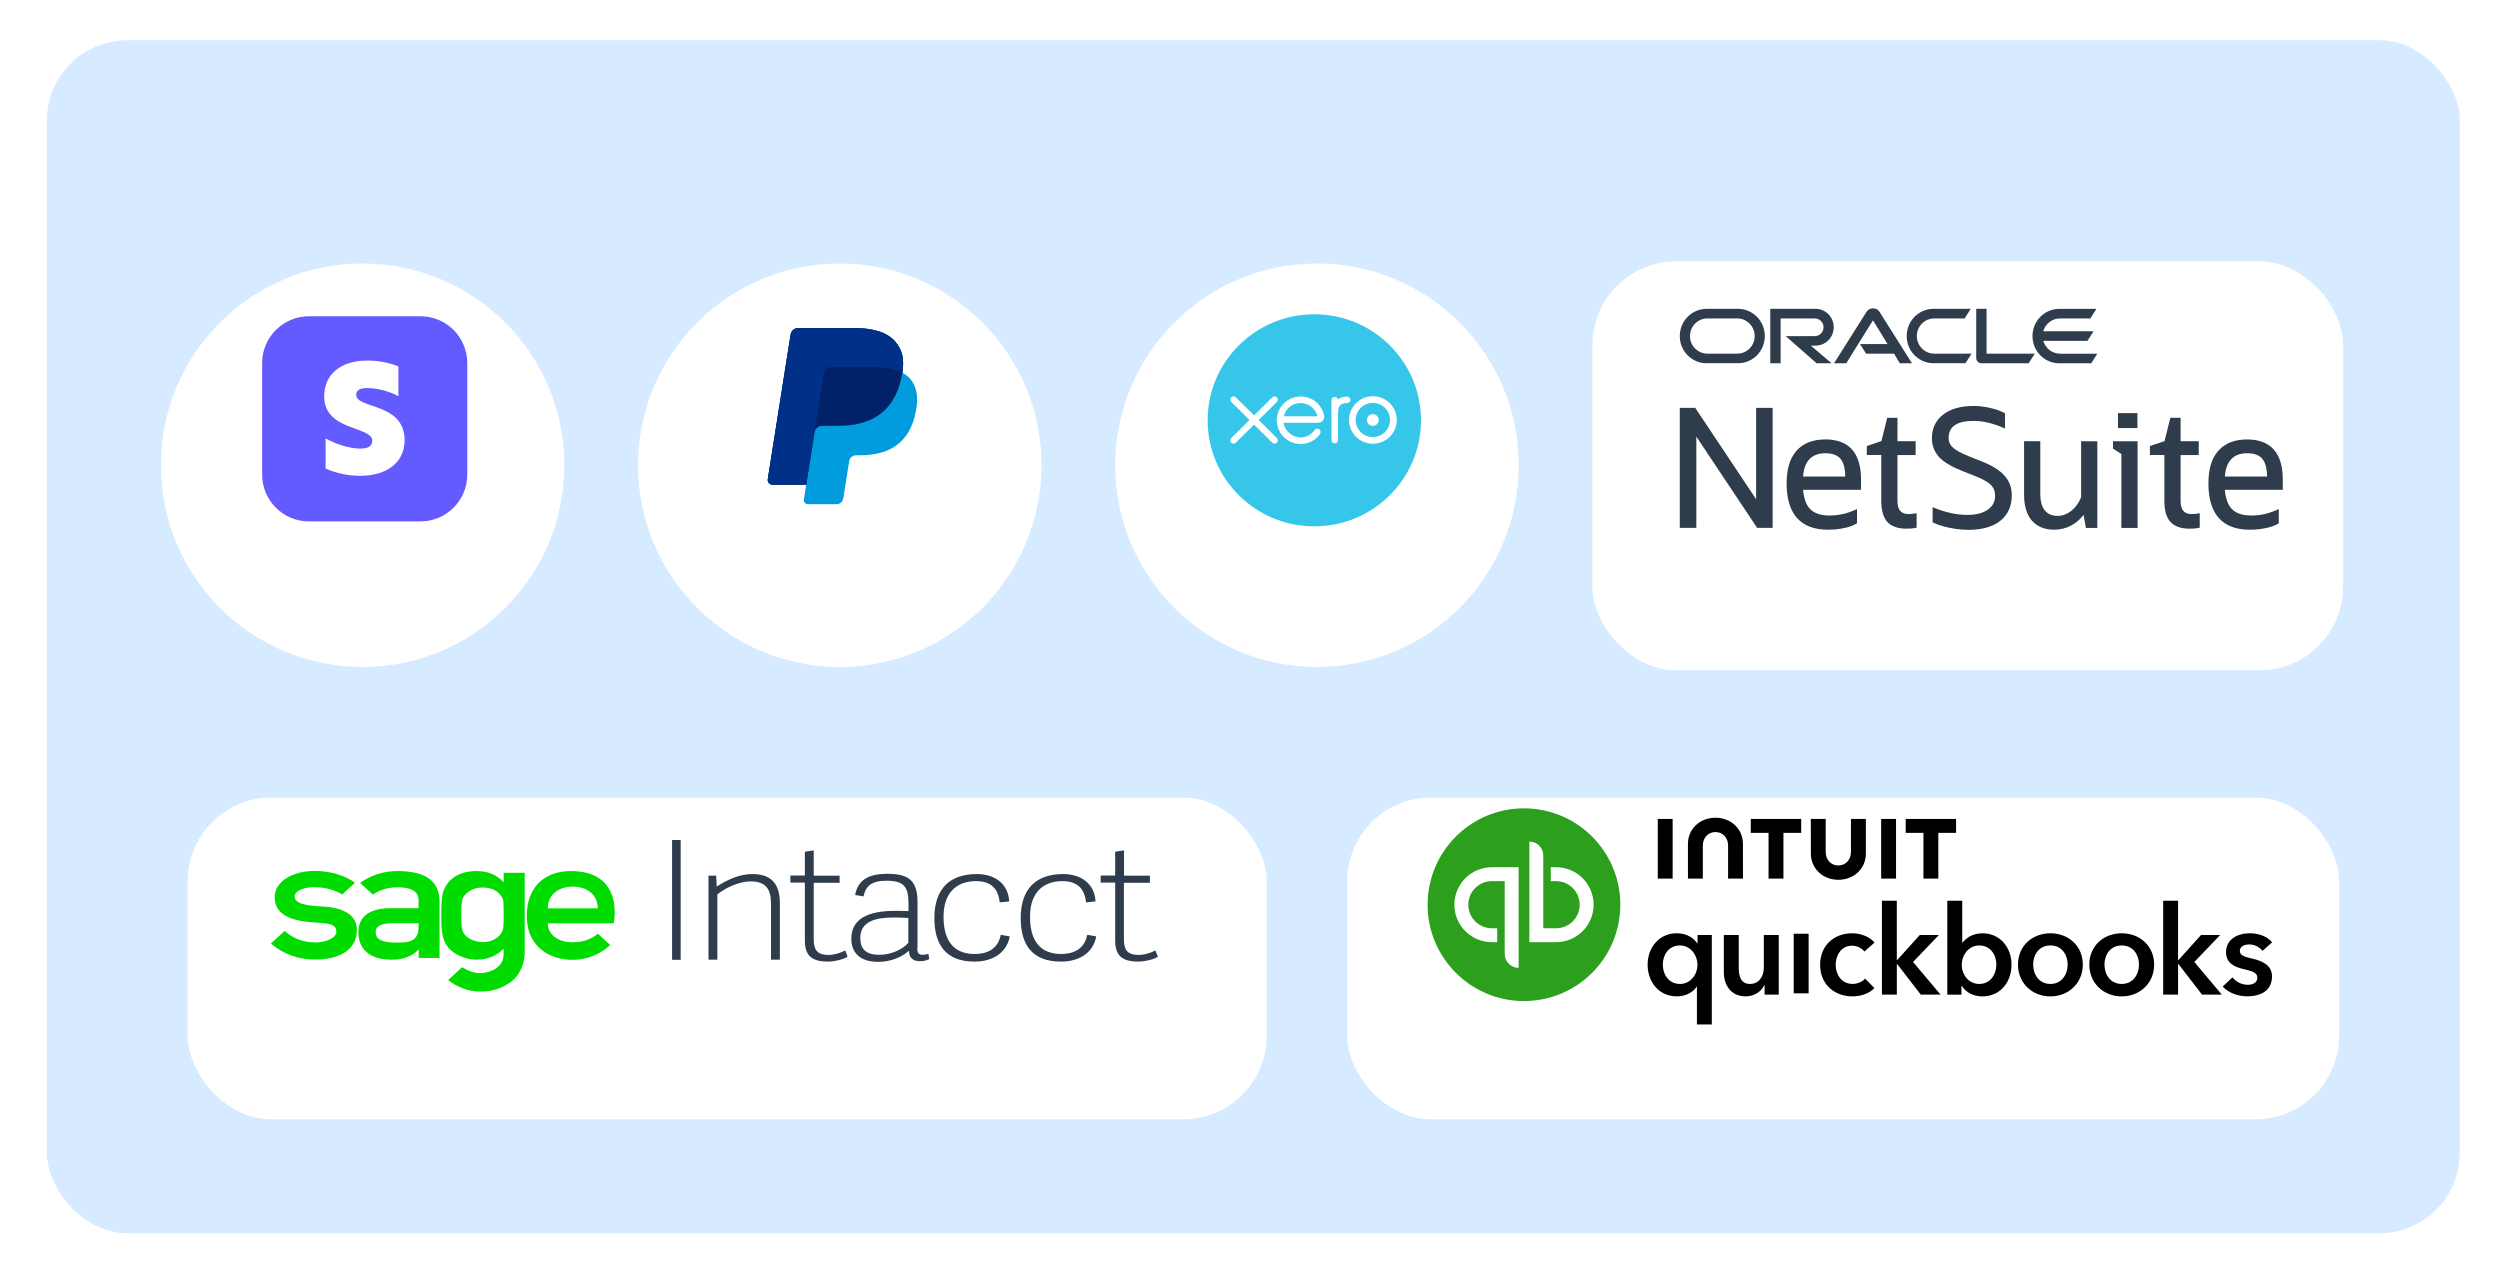 <svg width="373" height="190" viewBox="0 0 373 190" fill="none" xmlns="http://www.w3.org/2000/svg">
<rect width="373" height="190" rx="16" fill="white"/>
<rect x="7" y="6" width="360" height="178" rx="12" fill="#D6EBFF"/>
<g filter="url(#filter0_d_4774_10610)">
<circle cx="125.297" cy="62.416" r="30.099" fill="white"/>
</g>
<path d="M134.629 55.614C134.95 53.568 134.627 52.176 133.52 50.916C132.302 49.528 130.101 48.934 127.286 48.934H119.112C118.537 48.934 118.047 49.353 117.957 49.921L114.553 71.498C114.486 71.925 114.815 72.309 115.246 72.309H120.292L119.943 74.518C119.885 74.89 120.173 75.227 120.551 75.227H124.804C125.308 75.227 125.736 74.861 125.815 74.363L125.856 74.147L126.657 69.067L126.709 68.787C126.788 68.29 127.216 67.922 127.719 67.922H128.356C132.476 67.922 135.702 66.25 136.645 61.408C137.039 59.386 136.836 57.698 135.794 56.511C135.478 56.153 135.086 55.856 134.629 55.614V55.614" fill="#009CDE"/>
<path d="M134.629 55.614C134.95 53.568 134.627 52.176 133.52 50.916C132.302 49.528 130.101 48.934 127.286 48.934H119.112C118.537 48.934 118.047 49.353 117.957 49.921L114.553 71.498C114.486 71.925 114.815 72.309 115.246 72.309H120.292L121.56 64.273L121.52 64.525C121.61 63.956 122.096 63.538 122.672 63.538H125.07C129.78 63.538 133.468 61.625 134.546 56.092C134.577 55.928 134.604 55.771 134.629 55.614" fill="#012169"/>
<path d="M122.922 55.641C122.975 55.299 123.195 55.019 123.49 54.878C123.624 54.813 123.775 54.778 123.932 54.778H130.34C131.099 54.778 131.807 54.828 132.454 54.932C132.639 54.962 132.819 54.995 132.993 55.035C133.168 55.073 133.338 55.116 133.502 55.164C133.585 55.188 133.665 55.213 133.745 55.24C134.063 55.346 134.359 55.47 134.631 55.614C134.951 53.568 134.629 52.176 133.522 50.916C132.302 49.528 130.101 48.934 127.286 48.934H119.112C118.537 48.934 118.047 49.353 117.957 49.921L114.553 71.498C114.486 71.925 114.815 72.309 115.246 72.309H120.292L121.56 64.273L122.922 55.641Z" fill="#003087"/>
<g filter="url(#filter1_d_4774_10610)">
<circle cx="54.099" cy="62.416" r="30.099" fill="white"/>
</g>
<path d="M39.11 54.176C39.11 50.315 42.24 47.185 46.101 47.185H62.729C66.59 47.185 69.72 50.315 69.72 54.176V70.803C69.72 74.665 66.59 77.794 62.729 77.794H46.101C42.24 77.794 39.11 74.665 39.11 70.803V54.176Z" fill="#635BFF"/>
<path fill-rule="evenodd" clip-rule="evenodd" d="M53.149 58.918C53.149 58.181 53.754 57.898 54.755 57.898C56.191 57.898 58.005 58.333 59.441 59.107V54.667C57.873 54.044 56.323 53.798 54.755 53.798C50.919 53.798 48.369 55.801 48.369 59.145C48.369 64.36 55.549 63.529 55.549 65.777C55.549 66.647 54.793 66.93 53.735 66.93C52.166 66.93 50.164 66.287 48.576 65.418V69.915C50.334 70.671 52.11 70.992 53.735 70.992C57.665 70.992 60.367 69.046 60.367 65.664C60.348 60.033 53.149 61.035 53.149 58.918Z" fill="white"/>
<g filter="url(#filter2_d_4774_10610)">
<circle cx="196.494" cy="62.416" r="30.099" fill="white"/>
</g>
<g opacity="0.9">
<path fill-rule="evenodd" clip-rule="evenodd" d="M180.321 62.673C180.321 54.118 187.239 47.184 195.773 47.184C204.308 47.184 211.225 54.118 211.225 62.673C211.225 71.228 204.308 78.162 195.773 78.162C187.239 78.162 180.321 71.228 180.321 62.673Z" fill="#2B9A47"/>
<path fill-rule="evenodd" clip-rule="evenodd" d="M200.926 56.654H200.068V58.891H200.926C203.01 58.891 204.704 60.589 204.704 62.678C204.704 64.764 203.01 66.462 200.926 66.462H198.863C198.863 66.462 198.863 54.982 198.863 54.761C198.863 53.525 197.865 52.523 196.632 52.523V68.701C196.632 68.701 198.942 68.701 200.926 68.701C204.246 68.701 206.936 66.003 206.936 62.678C206.936 59.35 204.246 56.654 200.926 56.654ZM184.613 62.676C184.613 66.003 187.303 68.7 190.623 68.7H191.481V66.462H190.623C188.539 66.462 186.845 64.764 186.845 62.676C186.845 60.588 188.539 58.89 190.623 58.89H192.686C192.686 58.89 192.686 70.37 192.686 70.593C192.686 71.828 193.684 72.83 194.917 72.83V56.652C194.917 56.652 192.607 56.652 190.623 56.652C187.303 56.652 184.613 59.349 184.613 62.676Z" fill="#FFFFFE"/>
<path d="M196.096 78.531C204.885 78.531 212.01 71.447 212.01 62.71C212.01 53.972 204.885 46.889 196.096 46.889C187.306 46.889 180.181 53.972 180.181 62.71C180.181 71.447 187.306 78.531 196.096 78.531Z" fill="#1FC0E7"/>
<path d="M187.799 62.666L190.515 59.96C190.605 59.868 190.655 59.748 190.655 59.62C190.655 59.352 190.437 59.136 190.168 59.136C190.037 59.136 189.915 59.187 189.822 59.28C189.822 59.28 187.109 61.976 187.109 61.976L184.383 59.276C184.291 59.185 184.169 59.136 184.039 59.136C183.771 59.136 183.553 59.352 183.553 59.619C183.553 59.749 183.605 59.871 183.699 59.963L186.414 62.662L183.7 65.366C183.605 65.459 183.553 65.581 183.553 65.712C183.553 65.979 183.771 66.195 184.039 66.195C184.169 66.195 184.291 66.145 184.383 66.054L187.104 63.352L189.815 66.044C189.912 66.143 190.036 66.196 190.168 66.196C190.436 66.196 190.655 65.979 190.655 65.712C190.655 65.583 190.604 65.462 190.513 65.371L187.799 62.666Z" fill="white"/>
<path d="M203.941 62.663C203.941 63.147 204.338 63.542 204.826 63.542C205.313 63.542 205.71 63.147 205.71 62.663C205.71 62.178 205.313 61.784 204.826 61.784C204.338 61.784 203.941 62.178 203.941 62.663Z" fill="white"/>
<path d="M202.269 62.661C202.269 61.257 203.418 60.115 204.83 60.115C206.242 60.115 207.391 61.257 207.391 62.661C207.391 64.064 206.242 65.206 204.83 65.206C203.418 65.206 202.269 64.064 202.269 62.661V62.661ZM201.262 62.661C201.262 64.616 202.863 66.207 204.83 66.207C206.798 66.207 208.399 64.616 208.399 62.661C208.399 60.705 206.798 59.113 204.83 59.113C202.863 59.113 201.262 60.705 201.262 62.661Z" fill="white"/>
<path d="M201.006 59.175L200.856 59.175C200.407 59.175 199.973 59.316 199.611 59.593C199.563 59.376 199.368 59.213 199.136 59.213C198.868 59.213 198.654 59.426 198.653 59.692C198.653 59.693 198.655 65.667 198.655 65.667C198.656 65.933 198.874 66.149 199.142 66.149C199.409 66.149 199.627 65.933 199.628 65.666C199.628 65.665 199.628 61.993 199.628 61.993C199.628 60.768 199.741 60.274 200.796 60.143C200.894 60.131 201 60.133 201 60.133C201.289 60.123 201.494 59.925 201.494 59.659C201.494 59.392 201.275 59.175 201.006 59.175" fill="white"/>
<path d="M191.551 62.108C191.551 62.095 191.552 62.081 191.553 62.067C191.835 60.957 192.847 60.136 194.051 60.136C195.271 60.136 196.291 60.977 196.559 62.108H191.551ZM197.556 62.017C197.346 61.03 196.803 60.219 195.975 59.698C194.765 58.935 193.167 58.977 191.999 59.803C191.046 60.477 190.495 61.58 190.495 62.716C190.495 63.001 190.53 63.288 190.602 63.571C190.962 64.979 192.179 66.045 193.63 66.221C194.061 66.273 194.48 66.248 194.914 66.136C195.287 66.046 195.648 65.896 195.981 65.684C196.326 65.463 196.614 65.173 196.893 64.824C196.899 64.818 196.905 64.812 196.91 64.806C197.104 64.567 197.068 64.227 196.855 64.064C196.675 63.928 196.374 63.872 196.137 64.174C196.086 64.246 196.029 64.321 195.966 64.395C195.777 64.603 195.543 64.803 195.263 64.959C194.906 65.149 194.499 65.257 194.067 65.259C192.651 65.244 191.894 64.261 191.624 63.56C191.577 63.43 191.541 63.294 191.516 63.154C191.512 63.128 191.51 63.102 191.509 63.079C191.802 63.079 196.588 63.078 196.588 63.078C197.285 63.064 197.659 62.575 197.556 62.017Z" fill="white"/>
</g>
<g filter="url(#filter3_d_4774_10610)">
<rect x="237.593" y="32" width="112" height="61" rx="12.471" fill="white"/>
</g>
<path d="M307.361 52.765C306.174 52.765 305.175 51.954 304.86 50.853H311.45L312.359 49.423H304.856C305.166 48.312 306.165 47.511 307.357 47.511H311.882L312.786 46.082H307.253C305.04 46.082 303.246 47.898 303.246 50.147C303.246 52.396 305.04 54.203 307.253 54.203H312.017L312.921 52.774H307.361V52.765ZM288.487 54.194H293.251L294.155 52.765H288.6C287.156 52.765 285.995 51.586 285.995 50.138C285.995 48.69 287.156 47.511 288.6 47.511H293.12L294.038 46.073H288.496C286.279 46.073 284.48 47.889 284.48 50.138C284.48 52.387 286.279 54.194 288.496 54.194M259.2 52.765H254.743C253.308 52.765 252.147 51.586 252.147 50.138C252.147 48.69 253.308 47.511 254.743 47.511H259.196C260.631 47.511 261.8 48.686 261.8 50.138C261.8 51.59 260.64 52.765 259.196 52.765M254.644 54.194H259.308C261.526 54.194 263.312 52.378 263.312 50.138C263.312 47.898 261.521 46.077 259.299 46.077H254.639C252.417 46.077 250.623 47.889 250.623 50.142C250.623 52.396 252.417 54.199 254.639 54.199L254.644 54.194ZM270.882 51.567C272.389 51.567 273.594 50.338 273.594 48.822C273.594 47.306 272.384 46.077 270.877 46.077H264.126V54.199H265.669V47.516H270.774C271.494 47.516 272.074 48.103 272.074 48.827C272.074 49.551 271.494 50.147 270.774 50.147H266.429L271.039 54.203H273.275L270.185 51.577H270.886M296.395 52.765V46.077H294.852V53.425C294.852 53.625 294.938 53.821 295.082 53.962C295.226 54.117 295.432 54.199 295.639 54.199H302.67L303.587 52.769H296.395V52.765ZM277.512 51.335H281.623L279.451 47.789L275.461 54.199H273.639L278.502 46.501C278.709 46.187 279.068 46 279.455 46C279.842 46 280.184 46.182 280.395 46.487L285.267 54.199H283.45L282.595 52.769H278.425L277.517 51.34L277.512 51.335Z" fill="#2E3C4B"/>
<path d="M262.012 74.483L252.975 60.918L252.935 60.858H250.623V78.762H253.092V65.138L262.129 78.703L262.169 78.762H264.477V60.858H262.012V74.483Z" fill="#2E3C4B"/>
<path d="M285.285 76.677C285.114 76.696 284.93 76.7 284.745 76.7C283.639 76.7 283.103 76.063 283.103 74.747V67.892H285.811V65.829H283.103V62.338H281.574L280.706 65.811L278.529 66.544V67.887H280.688V74.766C280.688 76.154 280.989 77.196 281.583 77.866C282.199 78.539 283.153 78.876 284.412 78.876C284.669 78.876 284.916 78.867 285.141 78.853C285.384 78.835 285.622 78.803 285.856 78.753L285.96 78.731V76.582L285.816 76.596C285.654 76.614 285.474 76.636 285.289 76.668L285.285 76.677Z" fill="#2E3C4B"/>
<path d="M310.501 74.188C310.173 75.025 309.682 75.708 309.039 76.218C308.409 76.714 307.73 76.969 307.011 76.969C306.16 76.969 305.508 76.691 305.076 76.145C304.636 75.59 304.411 74.775 304.411 73.728V65.83H301.991V73.801C301.991 75.476 302.382 76.778 303.151 77.674C303.943 78.571 305.063 79.031 306.484 79.031C307.411 79.031 308.279 78.813 309.062 78.385C309.768 78.007 310.375 77.474 310.87 76.81L311.216 78.767H312.921V65.839H310.501V74.197V74.188Z" fill="#2E3C4B"/>
<path d="M315.26 66.936L316.506 67.737V78.763H318.926V65.834H315.26V66.936Z" fill="#2E3C4B"/>
<path d="M318.903 61.637H316.002V63.868H318.903V61.637Z" fill="#2E3C4B"/>
<path d="M327.526 76.677C327.355 76.696 327.171 76.7 326.986 76.7C325.88 76.7 325.345 76.063 325.345 74.747V67.892H328.052V65.829H325.345V62.338H323.815L322.947 65.811L320.766 66.544V67.887H322.925V74.766C322.925 76.154 323.226 77.196 323.824 77.866C324.441 78.539 325.394 78.876 326.654 78.876C326.91 78.876 327.157 78.867 327.382 78.853C327.625 78.835 327.864 78.803 328.097 78.753L328.201 78.731V76.582L328.057 76.596C327.895 76.614 327.715 76.636 327.531 76.668L327.526 76.677Z" fill="#2E3C4B"/>
<path d="M340.593 71.547C340.593 67.578 338.789 65.566 335.236 65.566C333.401 65.566 331.966 66.135 330.967 67.259C329.964 68.411 329.496 69.972 329.496 72.175C329.496 74.379 330.014 76.118 331.039 77.288C332.083 78.444 333.63 79.031 335.641 79.031C336.522 79.031 337.346 78.949 338.092 78.785C338.857 78.621 339.473 78.394 339.932 78.112L339.995 78.071V75.945L339.811 76.031C339.154 76.332 338.502 76.559 337.872 76.7C337.242 76.842 336.567 76.914 335.861 76.914C334.606 76.914 333.653 76.6 333.027 75.981C332.42 75.367 332.056 74.388 331.948 73.077H340.593V71.538V71.547ZM331.948 71.097C332.024 69.99 332.335 69.135 332.861 68.552C333.423 67.937 334.224 67.623 335.236 67.623C336.311 67.623 337.08 67.901 337.535 68.452C337.989 68.989 338.227 69.877 338.245 71.097H331.948Z" fill="#2E3C4B"/>
<path d="M272.303 65.566C270.468 65.566 269.033 66.135 268.035 67.259C267.032 68.411 266.564 69.972 266.564 72.175C266.564 74.379 267.081 76.118 268.111 77.287C269.155 78.444 270.702 79.031 272.713 79.031C273.594 79.031 274.417 78.949 275.164 78.785C275.929 78.621 276.545 78.394 277.004 78.112L277.067 78.07V75.945L276.882 76.031C276.226 76.332 275.573 76.559 274.944 76.7C274.314 76.841 273.639 76.914 272.933 76.914C271.678 76.914 270.725 76.6 270.099 75.981C269.492 75.367 269.128 74.388 269.02 73.077H277.665V71.538C277.665 67.569 275.861 65.556 272.308 65.556L272.303 65.566ZM269.015 71.097C269.092 69.99 269.402 69.135 269.928 68.552C270.491 67.937 271.291 67.623 272.303 67.623C273.378 67.623 274.148 67.901 274.602 68.452C275.056 68.989 275.295 69.876 275.313 71.097H269.015Z" fill="#2E3C4B"/>
<path d="M299.089 70.996C298.41 70.19 297.245 69.462 295.635 68.825L293.791 68.096C292.644 67.632 291.834 67.195 291.384 66.785C290.943 66.389 290.732 65.92 290.732 65.356C290.732 63.635 291.969 62.797 294.51 62.797C295.86 62.797 297.358 63.153 298.964 63.854L299.148 63.935V61.664L299.08 61.628C298.482 61.3 297.754 61.04 296.912 60.863C296.076 60.667 295.253 60.567 294.461 60.567C292.554 60.567 291.029 60.999 289.922 61.855C288.807 62.72 288.24 63.913 288.24 65.406C288.24 66.453 288.591 67.382 289.284 68.165C289.981 68.92 291.128 69.617 292.689 70.236L294.537 70.964C295.729 71.428 296.562 71.884 297.011 72.321C297.448 72.744 297.668 73.29 297.668 73.946C297.668 74.847 297.308 75.535 296.575 76.044C295.851 76.559 294.816 76.823 293.512 76.823C291.938 76.823 290.26 76.459 288.528 75.74L288.348 75.667V77.938L288.42 77.975C288.829 78.175 289.329 78.357 289.904 78.516C290.485 78.68 291.11 78.812 291.767 78.908C292.437 79.003 293.089 79.053 293.701 79.053C295.72 79.053 297.313 78.603 298.433 77.715C299.58 76.805 300.16 75.516 300.16 73.896C300.16 72.767 299.8 71.793 299.098 70.996H299.089Z" fill="#2E3C4B"/>
<g filter="url(#filter4_d_4774_10610)">
<rect x="28" y="112" width="161" height="48" rx="12.471" fill="white"/>
</g>
<path d="M81.726 135.528C81.726 133.334 83.535 132.278 85.476 132.278C87.417 132.278 89.182 133.355 89.182 135.528H81.726ZM85.145 129.962C81.175 129.962 78.594 132.461 78.594 136.605C78.594 141.723 82.564 143.206 85.388 143.206C88.983 143.206 91.035 140.992 91.035 140.992L89.204 139.306C88.233 140.098 87.108 140.586 85.432 140.586C83.226 140.586 81.726 139.387 81.726 137.762H91.564C91.564 137.742 93.285 129.962 85.145 129.962Z" fill="#00DB00"/>
<path d="M48.882 135.305C47.624 135.162 43.963 135.284 43.963 133.761C43.963 132.847 45.485 132.359 46.896 132.359C49.146 132.359 50.646 133.192 51.065 133.456L52.962 131.709C52.411 131.283 50.315 129.942 46.896 129.942C43.786 129.942 40.985 131.445 40.985 133.842C40.985 137.539 45.816 137.519 47.845 137.702C49.058 137.803 50.183 137.884 50.183 139.002C50.183 140.017 48.485 140.606 47.161 140.606C44.999 140.606 43.72 139.956 42.463 138.9L40.433 140.769C42.308 142.434 44.669 143.166 47.007 143.166C50.624 143.166 53.249 141.703 53.249 138.737C53.227 136.808 51.793 135.65 48.882 135.305Z" fill="#00DB00"/>
<path d="M62.447 138.311C62.447 140.769 60.55 140.626 58.852 140.626C57.132 140.626 56.051 140.2 56.051 139.103C56.051 138.087 56.933 137.742 58.786 137.742H62.447V138.311ZM59.293 129.962C56.161 129.962 54.11 131.445 53.735 131.73L55.632 133.476C56.007 133.192 57.308 132.38 59.315 132.38C61.72 132.38 62.447 133.253 62.447 134.269V135.508H58.168C56.58 135.508 53.47 135.873 53.47 139.083C53.47 141.439 54.948 143.186 58.455 143.186C60.22 143.186 61.543 142.658 62.47 141.642V142.922H65.58V134.451C65.536 131.486 63.572 129.962 59.293 129.962Z" fill="#00DB00"/>
<path d="M75.153 136.564C75.153 137.559 75.131 138.291 75.042 138.656C74.844 139.489 73.829 140.566 71.998 140.566C71.535 140.566 69.175 140.322 68.91 138.433C68.866 138.047 68.822 137.559 68.822 136.564C68.822 135.101 68.888 134.634 68.977 134.248C69.131 133.517 70.19 132.42 72.02 132.42C74.248 132.42 74.976 133.822 75.087 134.37C75.131 134.756 75.153 135.589 75.153 136.564ZM75.153 130.226V131.648C74.094 130.511 72.837 129.962 71.094 129.962C68.138 129.962 66.616 131.486 66.109 133.111C65.91 133.72 65.844 134.858 65.844 136.564C65.844 138.169 65.866 139.631 66.462 140.748C67.3 142.312 69.374 143.186 71.072 143.186C72.726 143.186 74.138 142.597 75.131 141.561V142.353C75.131 143.287 74.778 143.897 74.138 144.384C73.476 144.872 72.66 145.176 71.535 145.176C70.499 145.176 69.528 144.669 68.954 144.303L66.859 146.233C68.204 147.248 69.837 147.939 71.579 147.939C73.432 147.959 74.932 147.431 76.234 146.497C77.491 145.583 78.285 143.876 78.285 142.069V130.226H75.153Z" fill="#00DB00"/>
<path d="M101.557 125.331H100.278V143.206H101.557V125.331Z" fill="#2E3C4B"/>
<path d="M116.358 143.186H115.034V134.797C115.034 132.725 114.306 131.506 112.012 131.506C110.049 131.506 107.91 132.684 107.027 133.456V143.186H105.704V130.653H106.851L106.939 132.278C108.527 131.242 110.336 130.409 112.255 130.409C115.123 130.409 116.358 131.933 116.358 134.756V143.186Z" fill="#2E3C4B"/>
<path d="M126.459 142.739C125.819 143.166 124.496 143.47 123.547 143.47C121.033 143.47 120.084 142.516 120.084 140.302V131.689H117.923V130.633H120.084V127.078L121.408 126.875V130.653H125.268V131.709H121.408V140.078C121.408 141.581 121.783 142.475 123.636 142.475C124.474 142.475 125.489 142.15 126.106 141.805L126.459 142.739Z" fill="#2E3C4B"/>
<path d="M135.525 136.97C134.908 136.93 134.268 136.889 133.43 136.889C130.695 136.889 128.356 137.417 128.356 139.956C128.356 141.317 128.93 142.455 131.18 142.455C132.9 142.455 134.577 141.723 135.525 140.667V136.97ZM136.849 141.419C136.849 142.109 136.981 142.455 137.687 142.455C137.93 142.455 138.172 142.414 138.525 142.312L138.635 143.105C138.106 143.348 137.753 143.409 137.18 143.409C136.01 143.409 135.569 142.597 135.636 141.825C134.599 142.78 132.944 143.511 131.025 143.511C127.54 143.511 127.011 141.297 127.011 140.098C127.011 136.523 130.518 135.894 133.694 135.894C134.334 135.894 134.952 135.914 135.547 135.934V134.817C135.547 132.339 134.886 131.405 132.305 131.405C130.033 131.405 129.15 132.197 128.842 133.741L127.584 133.537C128.003 131.222 129.68 130.369 132.415 130.369C135.613 130.369 136.893 131.445 136.893 134.573V141.419H136.849Z" fill="#2E3C4B"/>
<path d="M139.408 136.97C139.408 132.542 141.768 130.409 145.739 130.409C148.319 130.409 150.437 131.77 150.569 134.492L149.158 134.634C148.915 132.481 147.79 131.465 145.584 131.465C143.312 131.465 140.776 132.644 140.776 136.787C140.776 141.256 143.136 142.333 145.408 142.333C147.503 142.333 148.937 141.439 149.312 139.469L150.658 139.712C150.15 142.394 147.812 143.47 145.43 143.47C140.974 143.49 139.408 140.769 139.408 136.97Z" fill="#2E3C4B"/>
<path d="M152.289 136.97C152.289 132.542 154.649 130.409 158.62 130.409C161.201 130.409 163.318 131.77 163.451 134.492L162.039 134.634C161.796 132.481 160.671 131.466 158.465 131.466C156.194 131.466 153.679 132.644 153.679 136.788C153.679 141.256 156.039 142.333 158.311 142.333C160.407 142.333 161.84 141.439 162.215 139.469L163.561 139.713C163.054 142.394 160.715 143.47 158.333 143.47C153.833 143.491 152.289 140.769 152.289 136.97Z" fill="#2E3C4B"/>
<path d="M172.76 142.739C172.12 143.166 170.797 143.47 169.848 143.47C167.333 143.47 166.385 142.516 166.385 140.302V131.689H164.223V130.633H166.385V127.078L167.708 126.875V130.653H171.569V131.709H167.686V140.078C167.686 141.581 168.061 142.475 169.914 142.475C170.752 142.475 171.767 142.15 172.385 141.805L172.76 142.739Z" fill="#2E3C4B"/>
<g filter="url(#filter5_d_4774_10610)">
<rect x="201" y="112" width="148" height="48" rx="12.471" fill="white"/>
</g>
<path d="M227.376 149.358C235.316 149.358 241.753 142.922 241.753 134.982C241.753 127.042 235.316 120.605 227.376 120.605C219.437 120.605 213 127.042 213 134.982C213 142.922 219.437 149.358 227.376 149.358Z" fill="#2CA01C"/>
<path fill-rule="evenodd" clip-rule="evenodd" d="M237.765 134.981C237.765 136.464 237.176 137.886 236.127 138.934C235.079 139.983 233.657 140.572 232.174 140.572V140.573H228.177V125.558C228.45 125.558 228.72 125.611 228.972 125.716C229.224 125.82 229.453 125.973 229.646 126.166C229.839 126.359 229.992 126.588 230.096 126.84C230.201 127.092 230.254 127.362 230.254 127.635V138.496H232.174C233.106 138.496 233.999 138.126 234.659 137.467C235.318 136.808 235.688 135.914 235.689 134.982C235.688 134.05 235.317 133.156 234.658 132.498C233.999 131.839 233.106 131.468 232.174 131.468H231.376V129.391H232.175C235.264 129.391 237.765 131.896 237.765 134.981ZM216.993 134.981C216.993 131.896 219.495 129.391 222.583 129.391H226.58V144.405C226.307 144.406 226.037 144.352 225.785 144.248C225.534 144.143 225.305 143.99 225.112 143.798C224.919 143.605 224.766 143.376 224.662 143.124C224.557 142.872 224.503 142.602 224.503 142.329V131.467H222.584C221.652 131.467 220.758 131.838 220.099 132.497C219.44 133.156 219.069 134.05 219.069 134.982C219.07 135.914 219.44 136.807 220.099 137.466C220.758 138.125 221.652 138.496 222.584 138.496H223.382V140.572H222.583C219.495 140.572 216.993 138.067 216.993 134.981Z" fill="white"/>
<path fill-rule="evenodd" clip-rule="evenodd" d="M255.944 122.005C258.237 122.005 260.046 123.653 260.046 125.908L260.052 131.087H257.832V126.173C257.832 124.956 257.017 124.142 255.946 124.142C254.876 124.142 254.062 124.956 254.062 126.173V131.087H251.841V125.908C251.841 123.65 253.65 122.005 255.944 122.005ZM270.184 127.361C270.184 129.616 271.99 131.265 274.284 131.265C276.578 131.265 278.386 129.62 278.386 127.361V122.183H276.162V127.096C276.162 128.313 275.348 129.128 274.277 129.128C273.207 129.128 272.392 128.313 272.392 127.096V122.183H270.172L270.184 127.361ZM280.783 134.392H283.003V143.247H283.057L286.43 139.502H289.283L285.43 143.524L289.526 148.396H286.581L283.06 143.837H283.006V148.396H280.783V134.392ZM253.182 152.846H255.406L255.402 152.846V139.501H253.271V140.744H253.217C252.773 140.038 251.77 139.243 250.14 139.243C247.604 139.243 245.825 141.319 245.825 143.913C245.825 146.508 247.492 148.658 250.198 148.658C251.438 148.658 252.569 148.102 253.144 147.214H253.182V152.846ZM253.259 143.952C253.259 145.342 252.275 146.805 250.645 146.805C248.92 146.805 248.086 145.303 248.09 143.914C248.09 142.524 248.923 141.061 250.645 141.061C252.278 141.061 253.259 142.563 253.259 143.952ZM263.277 148.399H265.389V139.505H263.165V144.396C263.165 145.581 262.517 146.805 261.089 146.805C259.661 146.805 259.421 145.492 259.421 144.434V139.505H257.198V145.064C257.198 146.878 258.163 148.658 260.479 148.658C261.795 148.658 262.85 147.859 263.239 146.971H263.277V148.399ZM267.623 139.311H269.847V148.205H267.623V139.311ZM276.327 141.095C277.049 141.095 277.809 141.466 278.161 141.968L279.681 140.636C278.976 139.764 277.624 139.246 276.327 139.246C273.714 139.246 271.563 140.988 271.563 143.952C271.563 146.917 273.749 148.658 276.381 148.658C277.697 148.658 278.921 148.21 279.662 147.415L278.273 146.006C277.845 146.523 277.087 146.801 276.401 146.801C274.714 146.801 273.88 145.338 273.88 143.949C273.88 142.559 274.698 141.095 276.327 141.095ZM292.763 140.637V134.391H290.536V148.403H292.647V147.067H292.686C293.295 148.087 294.5 148.662 295.743 148.662C298.449 148.662 300.117 146.55 300.117 143.917C300.117 141.285 298.34 139.247 295.801 139.247C294.168 139.247 293.28 140.062 292.817 140.637H292.763ZM292.688 143.953C292.688 142.563 293.673 141.062 295.302 141.062V141.061C297.024 141.061 297.857 142.524 297.857 143.914C297.857 145.304 297.024 146.805 295.302 146.805C293.669 146.805 292.688 145.342 292.688 143.953ZM305.92 139.246C308.607 139.246 310.757 141.118 310.757 143.917C310.757 146.715 308.607 148.661 305.92 148.661C303.233 148.661 301.083 146.715 301.083 143.917C301.083 141.118 303.233 139.246 305.92 139.246ZM305.92 146.805C307.68 146.805 308.495 145.303 308.495 143.913C308.495 142.523 307.68 141.061 305.92 141.061C304.159 141.061 303.345 142.524 303.345 143.913C303.345 145.303 304.159 146.805 305.92 146.805ZM321.398 143.917C321.398 141.118 319.249 139.246 316.562 139.246C313.875 139.246 311.725 141.118 311.725 143.917C311.725 146.715 313.875 148.661 316.562 148.661C319.249 148.661 321.398 146.715 321.398 143.917ZM319.137 143.913C319.137 145.303 318.322 146.805 316.562 146.805C314.801 146.805 313.984 145.303 313.987 143.913C313.987 142.524 314.801 141.061 316.562 141.061C318.322 141.061 319.137 142.523 319.137 143.913ZM322.747 134.391H324.967V143.247H325.022L328.396 139.502H331.249L327.396 143.524L331.492 148.396H328.545L325.025 143.837H324.971V148.396H322.747V134.391ZM335.613 140.911C336.428 140.911 337.169 141.357 337.559 141.875L339 140.594C338.278 139.686 336.942 139.243 335.664 139.243C333.904 139.243 332.125 140.092 332.125 142.076C332.125 143.744 333.441 144.28 334.758 144.597C336.108 144.91 336.796 145.134 336.796 145.875C336.796 146.673 336.016 146.932 335.367 146.932C334.928 146.931 334.495 146.831 334.101 146.638C333.706 146.446 333.36 146.166 333.09 145.82L331.627 147.191C332.48 148.137 333.908 148.654 335.278 148.654C337.224 148.654 338.984 147.859 338.984 145.69C338.984 143.949 337.428 143.358 336.111 143.041C334.873 142.748 334.185 142.581 334.185 141.875C334.185 141.17 334.911 140.911 335.613 140.911ZM286.978 124.263H284.326V122.183H291.846V124.263H289.198V131.087H286.978V124.263ZM282.889 122.183H280.669V131.087H282.889V122.183ZM263.868 124.263H261.217V122.183H268.737V124.263H266.088V131.087H263.868V124.263ZM249.56 122.183H247.34V131.087H249.56V122.183Z" fill="black"/>
<defs>
<filter id="filter0_d_4774_10610" x="81.198" y="25.317" width="88.198" height="88.198" filterUnits="userSpaceOnUse" color-interpolation-filters="sRGB">
<feFlood flood-opacity="0" result="BackgroundImageFix"/>
<feColorMatrix in="SourceAlpha" type="matrix" values="0 0 0 0 0 0 0 0 0 0 0 0 0 0 0 0 0 0 127 0" result="hardAlpha"/>
<feOffset dy="7"/>
<feGaussianBlur stdDeviation="7"/>
<feColorMatrix type="matrix" values="0 0 0 0 0.506 0 0 0 0 0.557 0 0 0 0 0.646 0 0 0 0.25 0"/>
<feBlend mode="normal" in2="BackgroundImageFix" result="effect1_dropShadow_4774_10610"/>
<feBlend mode="normal" in="SourceGraphic" in2="effect1_dropShadow_4774_10610" result="shape"/>
</filter>
<filter id="filter1_d_4774_10610" x="10" y="25.317" width="88.198" height="88.198" filterUnits="userSpaceOnUse" color-interpolation-filters="sRGB">
<feFlood flood-opacity="0" result="BackgroundImageFix"/>
<feColorMatrix in="SourceAlpha" type="matrix" values="0 0 0 0 0 0 0 0 0 0 0 0 0 0 0 0 0 0 127 0" result="hardAlpha"/>
<feOffset dy="7"/>
<feGaussianBlur stdDeviation="7"/>
<feColorMatrix type="matrix" values="0 0 0 0 0.506 0 0 0 0 0.557 0 0 0 0 0.646 0 0 0 0.25 0"/>
<feBlend mode="normal" in2="BackgroundImageFix" result="effect1_dropShadow_4774_10610"/>
<feBlend mode="normal" in="SourceGraphic" in2="effect1_dropShadow_4774_10610" result="shape"/>
</filter>
<filter id="filter2_d_4774_10610" x="152.395" y="25.317" width="88.198" height="88.198" filterUnits="userSpaceOnUse" color-interpolation-filters="sRGB">
<feFlood flood-opacity="0" result="BackgroundImageFix"/>
<feColorMatrix in="SourceAlpha" type="matrix" values="0 0 0 0 0 0 0 0 0 0 0 0 0 0 0 0 0 0 127 0" result="hardAlpha"/>
<feOffset dy="7"/>
<feGaussianBlur stdDeviation="7"/>
<feColorMatrix type="matrix" values="0 0 0 0 0.506 0 0 0 0 0.557 0 0 0 0 0.646 0 0 0 0.25 0"/>
<feBlend mode="normal" in2="BackgroundImageFix" result="effect1_dropShadow_4774_10610"/>
<feBlend mode="normal" in="SourceGraphic" in2="effect1_dropShadow_4774_10610" result="shape"/>
</filter>
<filter id="filter3_d_4774_10610" x="223.593" y="25" width="140" height="89" filterUnits="userSpaceOnUse" color-interpolation-filters="sRGB">
<feFlood flood-opacity="0" result="BackgroundImageFix"/>
<feColorMatrix in="SourceAlpha" type="matrix" values="0 0 0 0 0 0 0 0 0 0 0 0 0 0 0 0 0 0 127 0" result="hardAlpha"/>
<feOffset dy="7"/>
<feGaussianBlur stdDeviation="7"/>
<feColorMatrix type="matrix" values="0 0 0 0 0.506 0 0 0 0 0.557 0 0 0 0 0.646 0 0 0 0.25 0"/>
<feBlend mode="normal" in2="BackgroundImageFix" result="effect1_dropShadow_4774_10610"/>
<feBlend mode="normal" in="SourceGraphic" in2="effect1_dropShadow_4774_10610" result="shape"/>
</filter>
<filter id="filter4_d_4774_10610" x="14" y="105" width="189" height="76" filterUnits="userSpaceOnUse" color-interpolation-filters="sRGB">
<feFlood flood-opacity="0" result="BackgroundImageFix"/>
<feColorMatrix in="SourceAlpha" type="matrix" values="0 0 0 0 0 0 0 0 0 0 0 0 0 0 0 0 0 0 127 0" result="hardAlpha"/>
<feOffset dy="7"/>
<feGaussianBlur stdDeviation="7"/>
<feColorMatrix type="matrix" values="0 0 0 0 0.506 0 0 0 0 0.557 0 0 0 0 0.646 0 0 0 0.25 0"/>
<feBlend mode="normal" in2="BackgroundImageFix" result="effect1_dropShadow_4774_10610"/>
<feBlend mode="normal" in="SourceGraphic" in2="effect1_dropShadow_4774_10610" result="shape"/>
</filter>
<filter id="filter5_d_4774_10610" x="187" y="105" width="176" height="76" filterUnits="userSpaceOnUse" color-interpolation-filters="sRGB">
<feFlood flood-opacity="0" result="BackgroundImageFix"/>
<feColorMatrix in="SourceAlpha" type="matrix" values="0 0 0 0 0 0 0 0 0 0 0 0 0 0 0 0 0 0 127 0" result="hardAlpha"/>
<feOffset dy="7"/>
<feGaussianBlur stdDeviation="7"/>
<feColorMatrix type="matrix" values="0 0 0 0 0.506 0 0 0 0 0.557 0 0 0 0 0.646 0 0 0 0.25 0"/>
<feBlend mode="normal" in2="BackgroundImageFix" result="effect1_dropShadow_4774_10610"/>
<feBlend mode="normal" in="SourceGraphic" in2="effect1_dropShadow_4774_10610" result="shape"/>
</filter>
</defs>
</svg>
